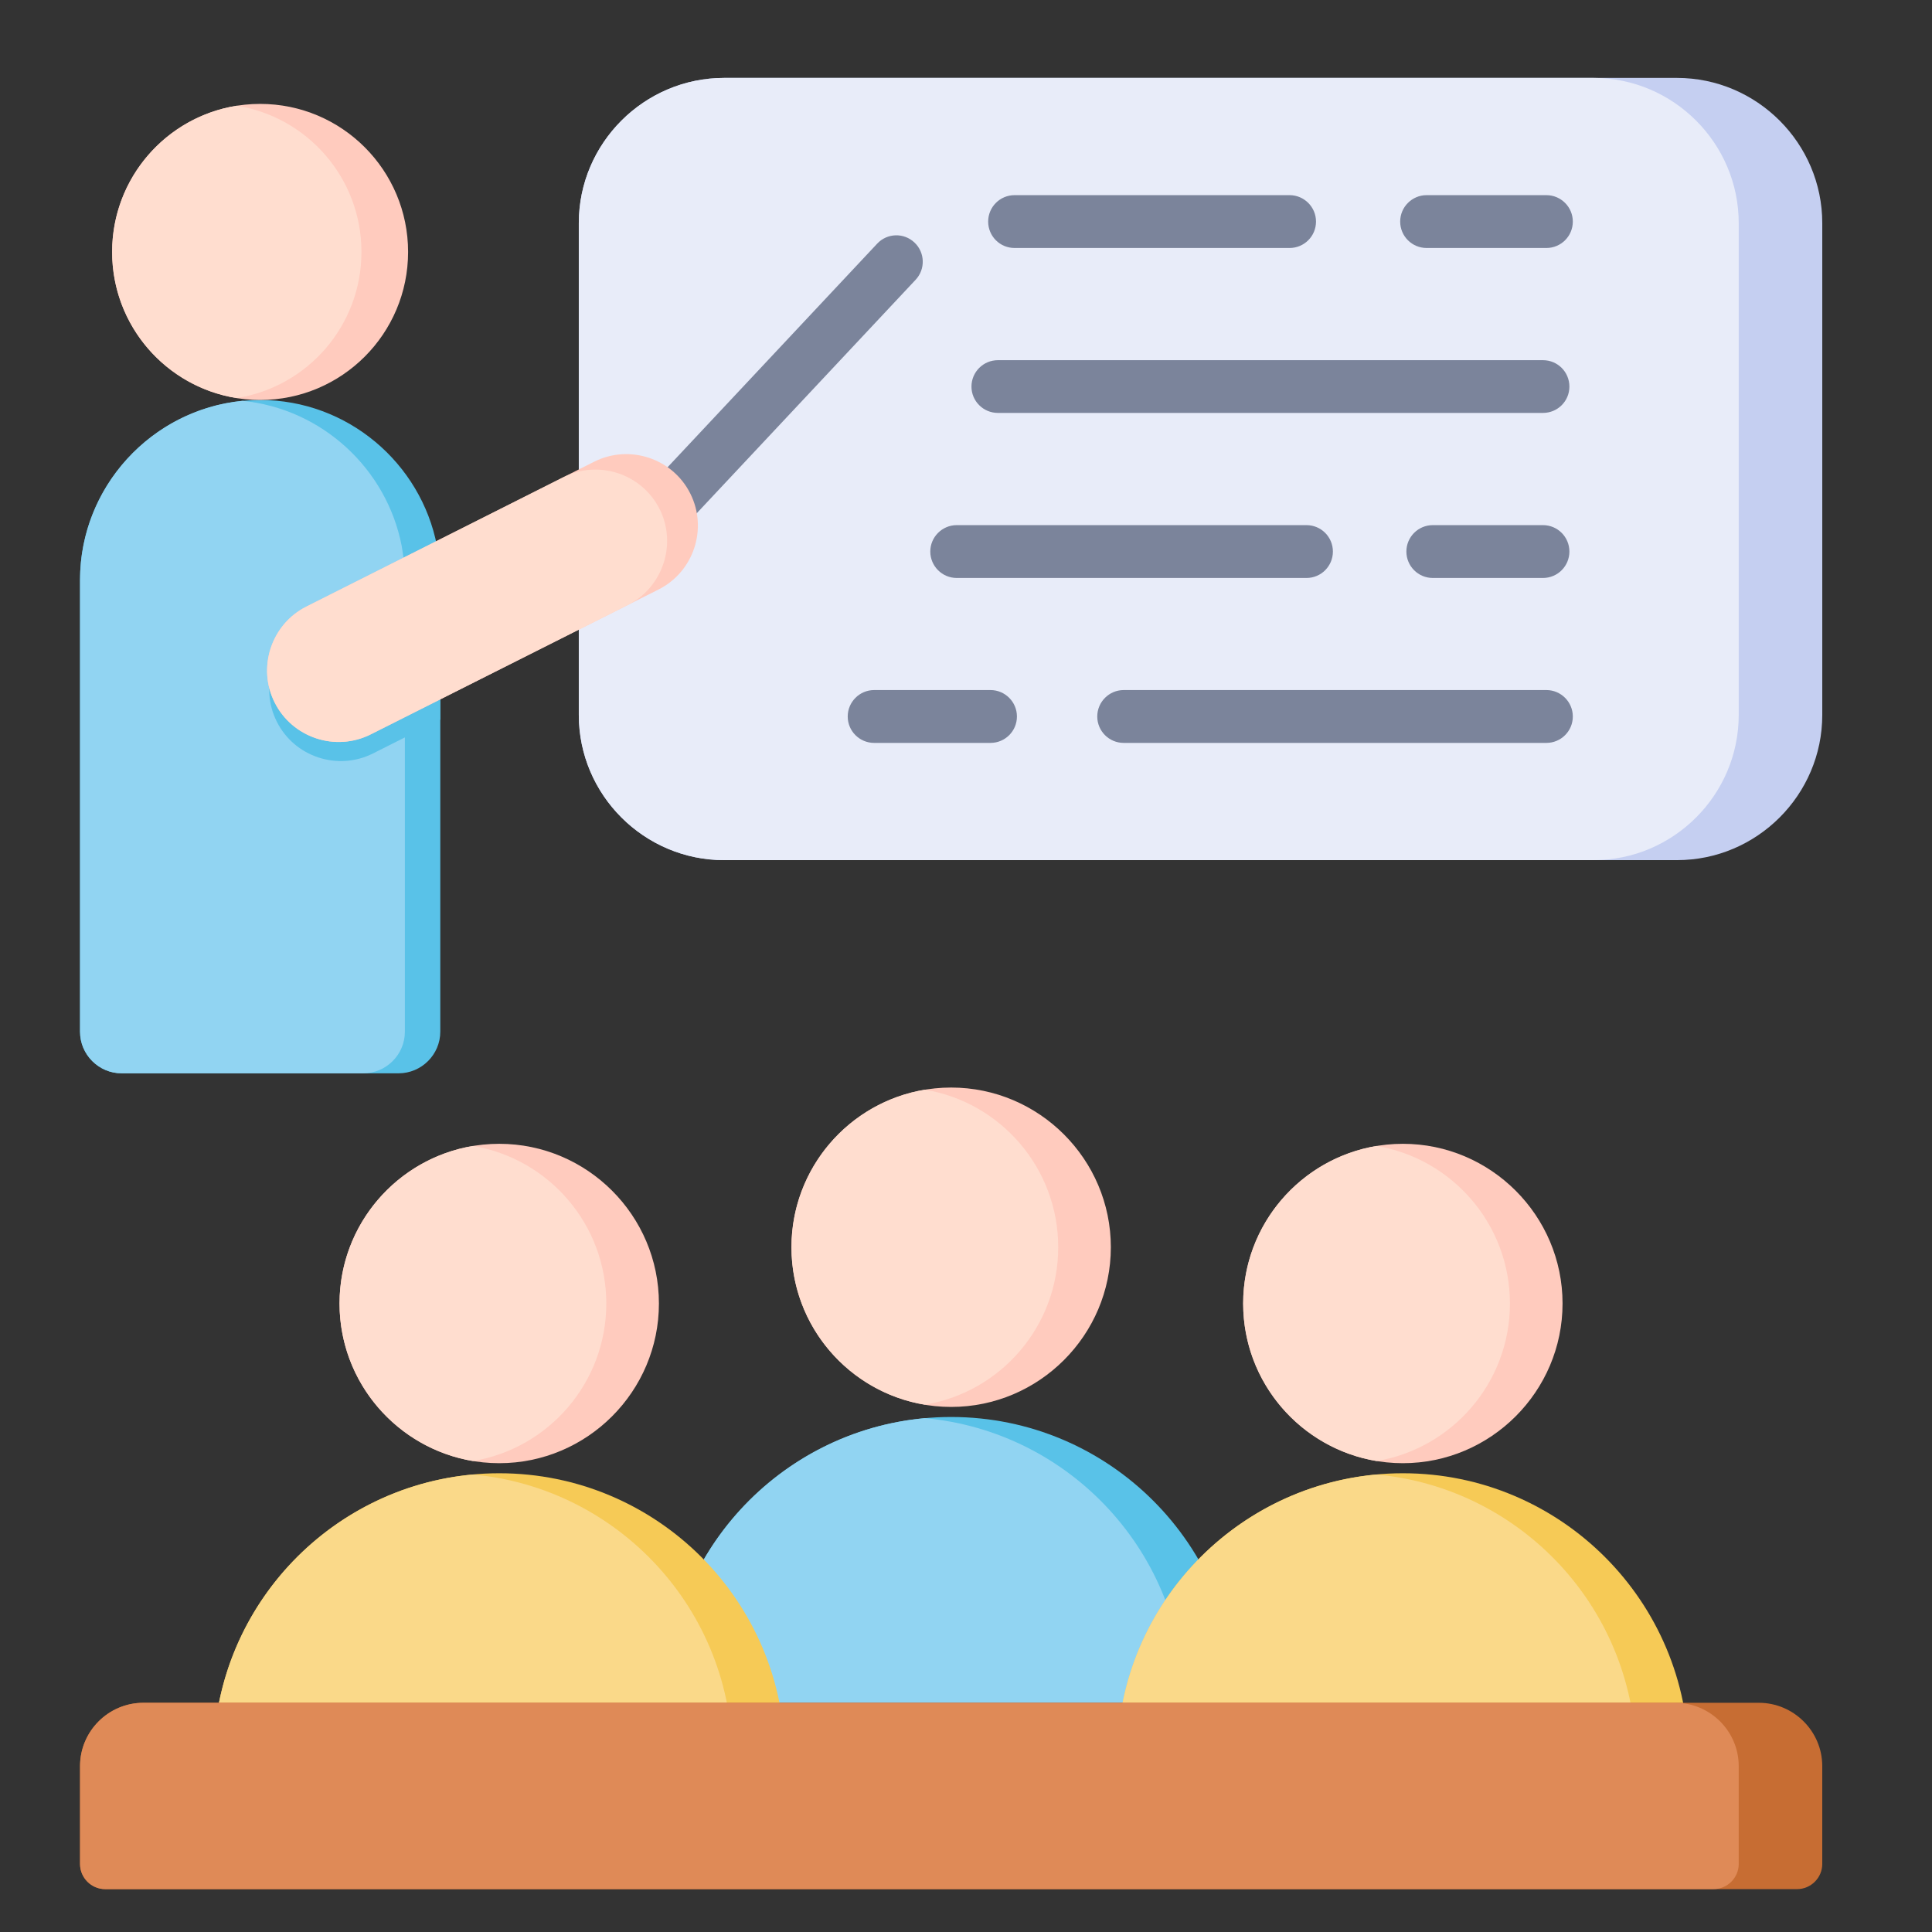 <svg xmlns="http://www.w3.org/2000/svg" id="Layer_1" viewBox="0 0 512 512" data-name="Layer 1"><rect x="0" y="0" width="512" height="512" fill="#333333" stroke="none"/><path d="m191.885 227.945h252.539c21.175 0 38.495-17.292 38.495-38.466v-130.365c0-21.146-17.32-38.466-38.495-38.466h-252.539c-21.175 0-38.494 17.32-38.494 38.466v130.365c0 21.175 17.32 38.466 38.494 38.466z" fill="#c5cff1" fill-rule="evenodd"></path><path d="m191.885 227.945h230.428c21.146 0 38.466-17.292 38.466-38.466v-130.365c0-21.146-17.32-38.466-38.466-38.466h-230.428c-21.175 0-38.494 17.32-38.494 38.466v130.365c0 21.175 17.32 38.466 38.494 38.466z" fill="#e8ecf9" fill-rule="evenodd"></path><path d="m32.237 284.439h73.389c6.066 0 11.055-4.96 11.055-11.027v-87.392c-.935-15.76 2.92-18.907-.879-41.357-4.252-21.968-23.698-38.665-46.857-38.665-26.249 0-47.735 21.458-47.735 47.707v119.707c0 6.066 4.96 11.027 11.027 11.027z" fill="#59c2e8" fill-rule="evenodd"></path><path d="m32.237 284.439h64.035c6.066 0 11.027-4.96 11.027-11.027v-87.392c-.907-15.76 2.948-18.907-.85-41.357-3.969-20.466-21.146-36.368-42.208-38.438-24.066 2.353-43.03 22.819-43.03 47.48v119.707c0 6.066 4.96 11.027 11.027 11.027z" fill="#91d4f2" fill-rule="evenodd"></path><path d="m116.681 190.698v-4.677c-.879-14.854 2.495-18.482-.283-37.644l-34.611 17.433c-9.326 4.677-13.124 16.129-8.419 25.455 4.677 9.326 16.129 13.096 25.455 8.419z" fill="#59c2e8" fill-rule="evenodd"></path><path d="m68.946 27.535c21.657 0 39.203 17.575 39.203 39.231s-17.546 39.231-39.203 39.231-39.231-17.575-39.231-39.231 17.546-39.231 39.231-39.231z" fill="#ffcbbe" fill-rule="evenodd"></path><path d="m62.738 105.488c-18.708-2.948-33.023-19.162-33.023-38.721s14.315-35.773 33.023-38.75c18.737 2.977 33.052 19.19 33.052 38.75s-14.315 35.773-33.052 38.721z" fill="#ffddcf" fill-rule="evenodd"></path><path d="m181.878 138.966c-2.636 2.806-7.058 2.919-9.865.283-2.806-2.636-2.948-7.058-.312-9.865l60.775-64.828c2.636-2.806 7.058-2.948 9.865-.284 2.806 2.636 2.948 7.059.312 9.865z" fill="#7b849b"></path><path d="m268.874 65.718c-3.884 0-7.001-3.118-7.001-7.001 0-3.855 3.118-7.001 7.001-7.001h72.879c3.855 0 7.002 3.146 7.002 7.001 0 3.883-3.146 7.001-7.002 7.001z" fill="#7b849b"></path><path d="m378.064 65.718c-3.855 0-7.002-3.118-7.002-7.001 0-3.855 3.146-7.001 7.002-7.001h31.748c3.855 0 7.001 3.146 7.001 7.001 0 3.883-3.146 7.001-7.001 7.001z" fill="#7b849b"></path><path d="m408.905 95.453c3.884 0 7.002 3.118 7.002 7.002 0 3.855-3.118 6.973-7.002 6.973h-144.454c-3.855 0-7.001-3.118-7.001-6.973 0-3.884 3.146-7.002 7.001-7.002z" fill="#7b849b"></path><path d="m253.538 153.167c-3.855 0-7.001-3.146-7.001-7.001s3.146-7.001 7.001-7.001h92.693c3.884 0 7.002 3.146 7.002 7.001s-3.118 7.001-7.002 7.001z" fill="#7b849b"></path><path d="m379.708 153.167c-3.884 0-7.002-3.146-7.002-7.001s3.118-7.001 7.002-7.001h29.197c3.884 0 7.002 3.146 7.002 7.001s-3.118 7.001-7.002 7.001z" fill="#7b849b"></path><path d="m409.812 182.874c3.855 0 7.001 3.146 7.001 7.002 0 3.883-3.146 7.001-7.001 7.001h-112.025c-3.855 0-7.001-3.118-7.001-7.001 0-3.855 3.146-7.002 7.001-7.002z" fill="#7b849b"></path><path d="m262.496 182.874c3.855 0 7.001 3.146 7.001 7.002 0 3.883-3.146 7.001-7.001 7.001h-30.841c-3.855 0-7.002-3.118-7.002-7.001 0-3.855 3.146-7.002 7.002-7.002z" fill="#7b849b"></path><g fill-rule="evenodd"><path d="m252.064 375.516c41.811 0 75.742 33.902 75.742 75.742h-151.484c0-41.839 33.903-75.742 75.742-75.742z" fill="#59c2e8"></path><path d="m313.859 451.258h-137.537c0-39.486 30.189-71.915 68.769-75.43 38.551 3.515 68.769 35.943 68.769 75.43z" fill="#91d4f2"></path><path d="m252.064 372.852c23.301 0 42.321-19.021 42.321-42.321s-19.02-42.321-42.321-42.321-42.321 18.992-42.321 42.321 18.992 42.321 42.321 42.321z" fill="#ffcbbe"></path><path d="m245.091 372.257c-20.069-3.316-35.348-20.75-35.348-41.726s15.279-38.438 35.348-41.754c20.041 3.316 35.348 20.75 35.348 41.754s-15.307 38.41-35.348 41.726z" fill="#ffddcf"></path><path d="m132.3 390.427c41.839 0 75.742 33.931 75.742 75.742h-151.483c0-41.811 33.931-75.742 75.742-75.742z" fill="#f6ca56"></path><path d="m194.096 466.169h-137.537c0-39.487 30.217-71.887 68.769-75.402 38.58 3.515 68.769 35.915 68.769 75.402z" fill="#fad989"></path><path d="m132.3 387.762c23.329 0 42.321-19.021 42.321-42.321s-18.992-42.321-42.321-42.321-42.321 19.02-42.321 42.321 19.021 42.321 42.321 42.321z" fill="#ffcbbe"></path><path d="m125.327 387.195c-20.041-3.345-35.348-20.75-35.348-41.754s15.307-38.409 35.348-41.754c20.069 3.345 35.348 20.75 35.348 41.754s-15.279 38.41-35.348 41.754z" fill="#ffddcf"></path><path d="m371.771 390.427c41.811 0 75.742 33.931 75.742 75.742h-151.483c0-41.811 33.902-75.742 75.742-75.742z" fill="#f6ca56"></path><path d="m433.566 466.169h-137.537c0-39.487 30.189-71.887 68.768-75.402 38.551 3.515 68.769 35.915 68.769 75.402z" fill="#fad989"></path><path d="m371.771 387.762c23.301 0 42.321-19.021 42.321-42.321s-19.021-42.321-42.321-42.321-42.321 19.02-42.321 42.321 18.992 42.321 42.321 42.321z" fill="#ffcbbe"></path><path d="m364.798 387.195c-20.069-3.345-35.348-20.75-35.348-41.754s15.279-38.409 35.348-41.754c20.041 3.345 35.348 20.75 35.348 41.754s-15.307 38.41-35.348 41.754z" fill="#ffddcf"></path><path d="m37.992 451.258h428.116c9.241 0 16.81 7.541 16.81 16.781v25.937c0 3.657-3.005 6.662-6.69 6.662h-448.356c-3.657 0-6.661-3.005-6.661-6.662v-25.937c0-9.241 7.54-16.781 16.781-16.781z" fill="#c76d33"></path><path d="m37.992 451.258h405.978c9.241 0 16.809 7.541 16.809 16.781v25.937c0 3.657-3.005 6.662-6.69 6.662h-426.217c-3.657 0-6.661-3.005-6.661-6.662v-25.937c0-9.241 7.54-16.781 16.781-16.781z" fill="#df8a57"></path><path d="m81.22 160.736 76.252-38.381c9.326-4.677 20.778-.907 25.455 8.419 4.706 9.326.907 20.778-8.419 25.455l-76.252 38.381c-9.326 4.706-20.778.907-25.455-8.419-4.705-9.298-.907-20.778 8.419-25.455z" fill="#ffcbbe"></path><path d="m81.22 160.736 68.088-34.271c9.326-4.706 20.778-.907 25.484 8.419 4.677 9.297.879 20.778-8.419 25.455l-68.116 34.271c-9.326 4.706-20.778.907-25.455-8.419-4.705-9.298-.907-20.778 8.419-25.455z" fill="#ffddcf"></path></g></svg>